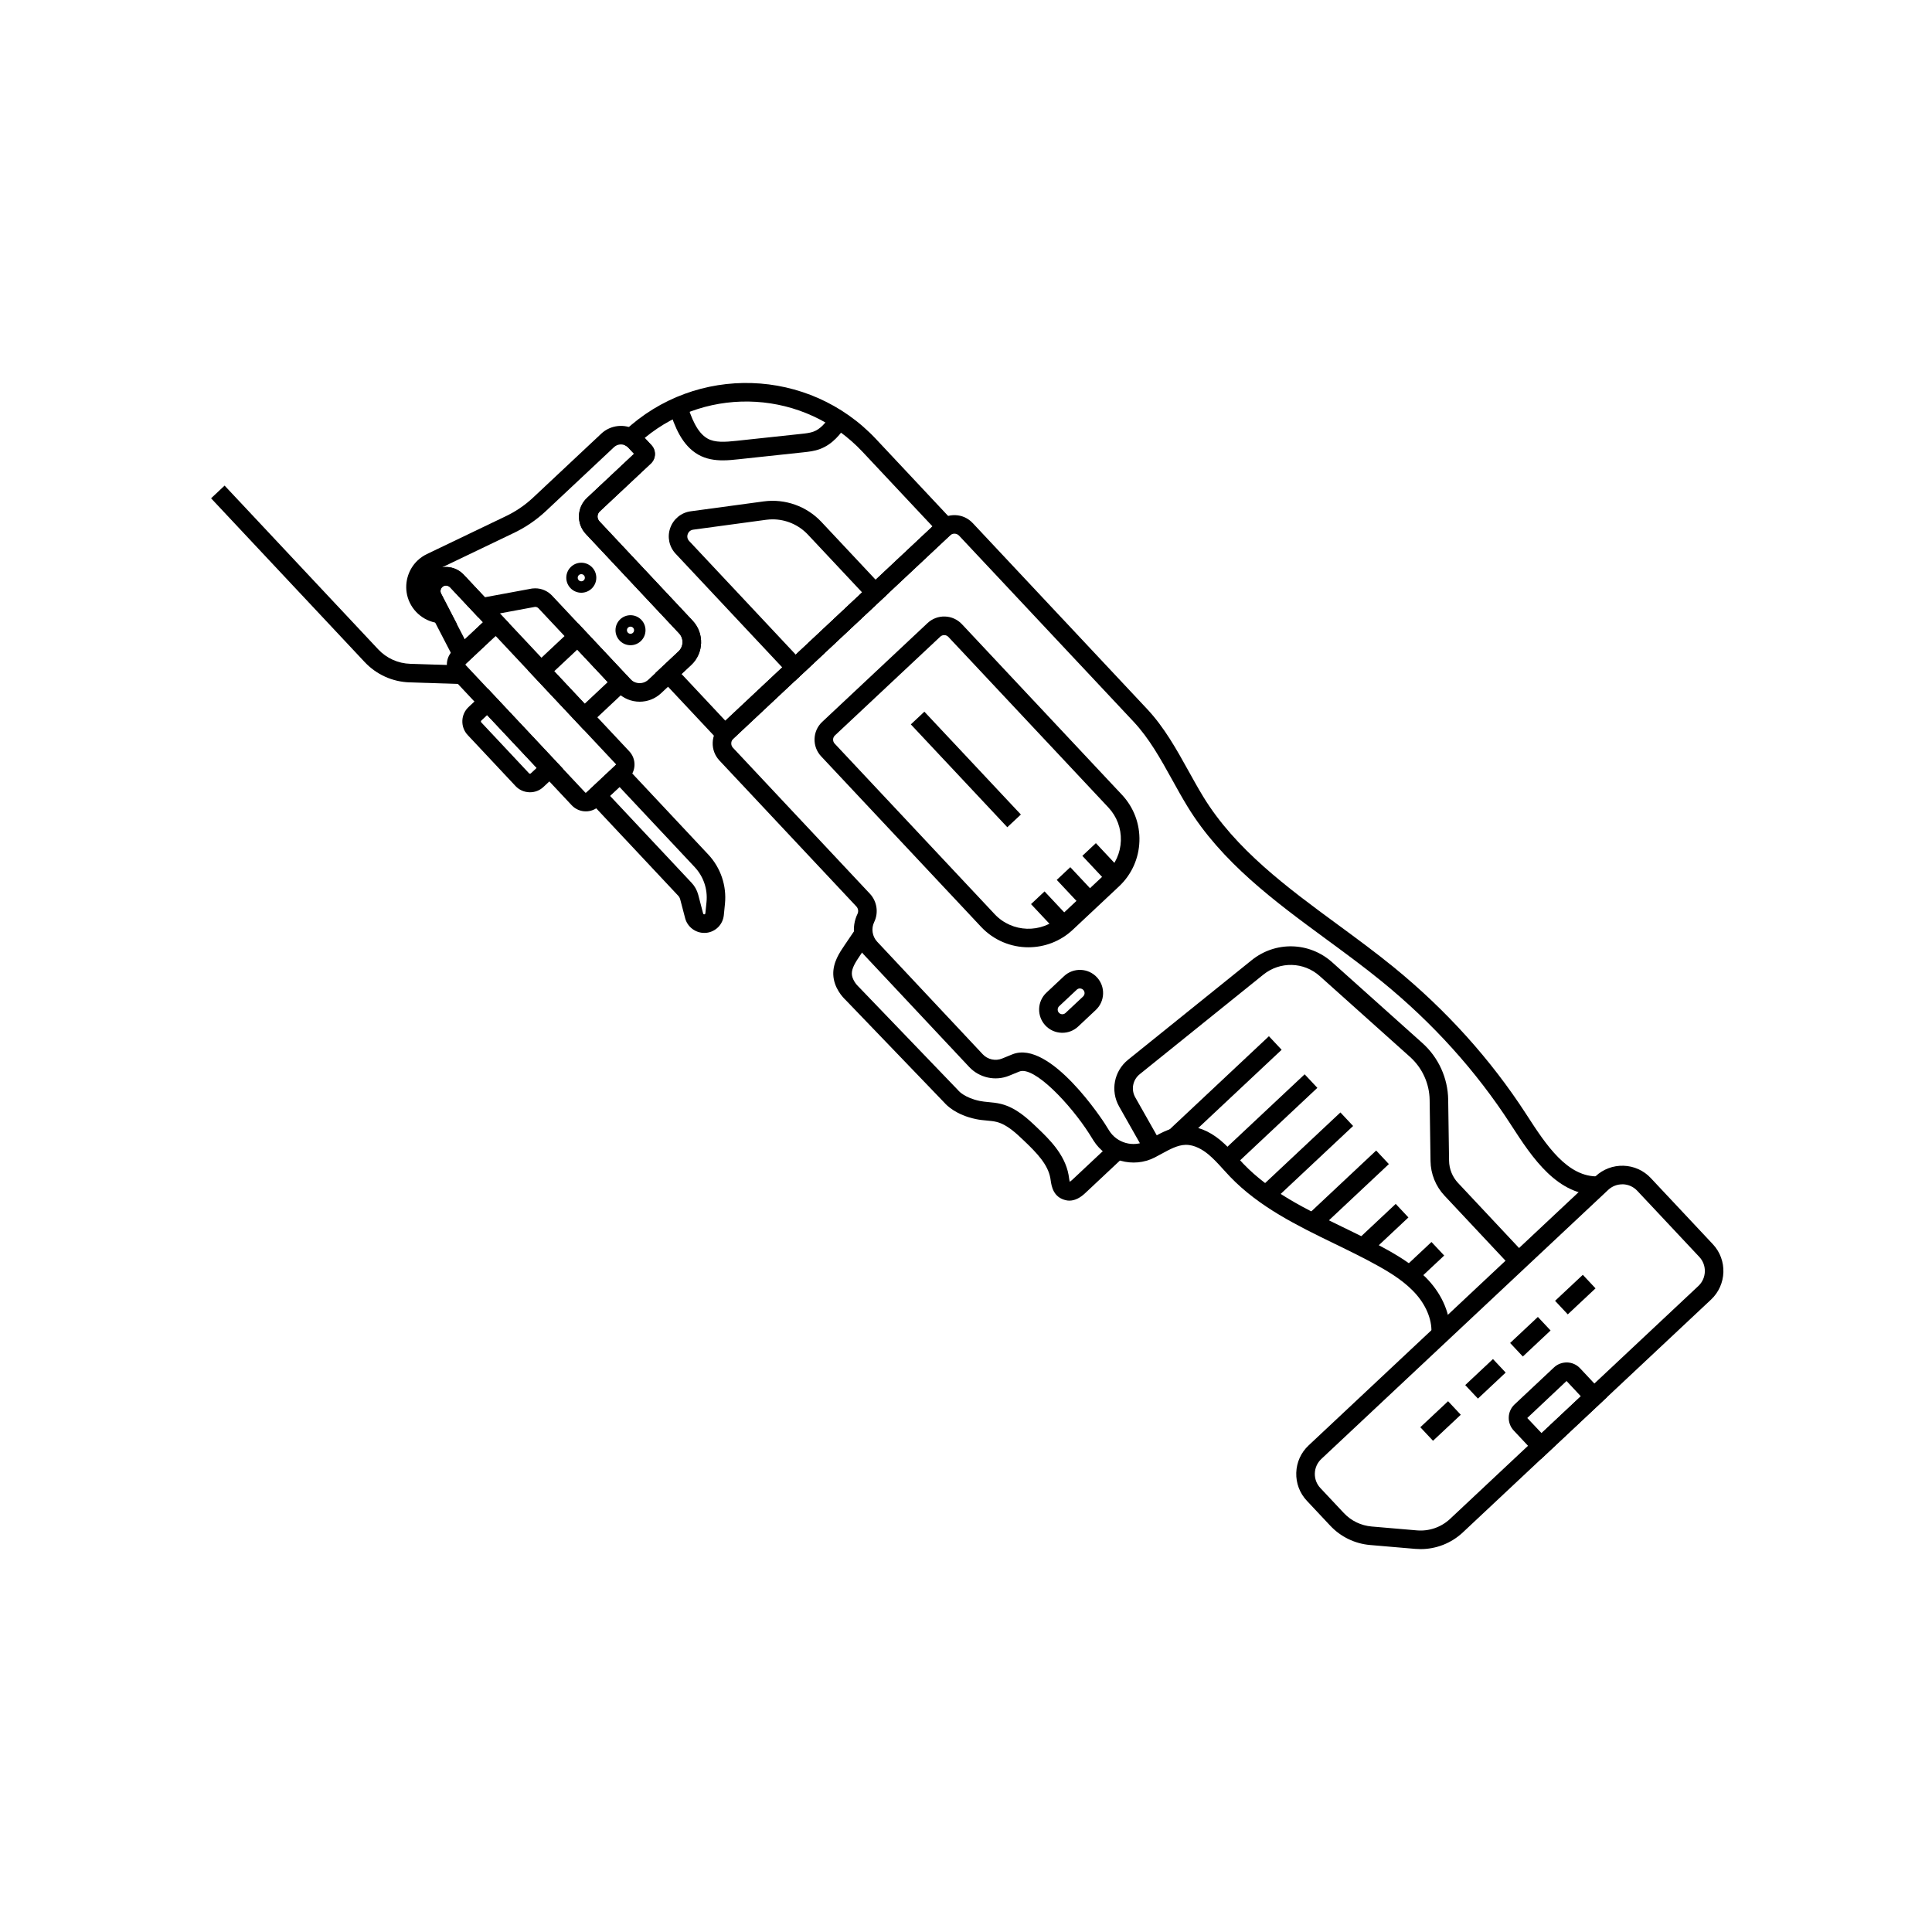 <?xml version="1.0" encoding="UTF-8"?>
<!-- Uploaded to: SVG Repo, www.svgrepo.com, Generator: SVG Repo Mixer Tools -->
<svg fill="#000000" width="800px" height="800px" version="1.1" viewBox="144 144 512 512" xmlns="http://www.w3.org/2000/svg">
 <g>
  <path d="m266.39 325.28-13.805-0.441c-4.582-0.145-8.828-2.066-11.965-5.41l-40.684-43.375 3.586-3.367 40.684 43.375c2.238 2.387 5.266 3.754 8.531 3.856l13.805 0.441z"/>
  <path d="m528.2 498.21-4.894-0.473c0.336-3.473-1.086-7.344-3.906-10.617-2.848-3.305-6.731-5.707-10.148-7.617-3.758-2.102-7.766-4.051-11.637-5.93-9.781-4.754-19.891-9.672-27.645-17.742-0.621-0.648-1.227-1.312-1.805-1.953-1.305-1.438-2.535-2.793-3.918-3.941-1.445-1.195-3.664-2.602-6.082-2.543-2.098 0.055-4.168 1.191-6.367 2.391-0.555 0.305-1.105 0.605-1.664 0.895l-0.117 0.059c-5.688 2.922-12.836 0.945-16.254-4.523-0.355-0.582-0.707-1.145-1.066-1.707-4.965-7.793-14.668-18.117-18.574-16.535l-2.688 1.098c-3.637 1.496-7.891 0.566-10.586-2.309l-27.984-29.836c-2.691-2.879-3.344-7.184-1.625-10.723 0.324-0.664 0.207-1.441-0.301-1.984l-36.281-38.676c-1.211-1.289-1.844-2.977-1.789-4.742 0.055-1.77 0.797-3.41 2.09-4.621l57.438-53.875c1.289-1.211 2.973-1.84 4.742-1.789 1.77 0.055 3.41 0.797 4.621 2.086l46.215 49.27c4.594 4.898 7.848 10.77 10.992 16.441 1.254 2.258 2.547 4.594 3.898 6.809 8.527 13.977 22.293 24.094 35.609 33.879 4.949 3.637 10.07 7.398 14.883 11.324 13.879 11.316 25.664 24.383 35.031 38.832l0.27 0.418c5.023 7.75 10.73 16.512 19.02 16.172l0.211 4.914c-11.094 0.477-17.902-9.992-23.359-18.41l-0.27-0.418c-9.086-14.023-20.531-26.699-34.012-37.695-4.719-3.848-9.785-7.57-14.688-11.172-13.703-10.066-27.867-20.473-36.895-35.281-1.402-2.297-2.723-4.68-4-6.988-3.141-5.664-6.102-11.008-10.277-15.465l-46.215-49.27c-0.645-0.684-1.727-0.719-2.41-0.074l-57.438 53.875c-0.328 0.309-0.523 0.734-0.535 1.191-0.016 0.457 0.148 0.891 0.461 1.219l36.281 38.676c1.883 2.008 2.344 5.023 1.137 7.504-0.836 1.719-0.516 3.809 0.789 5.207l27.984 29.836c1.309 1.391 3.371 1.844 5.133 1.121l2.699-1.102c10.098-4.07 24.43 18.223 24.57 18.449 0.367 0.582 0.738 1.172 1.098 1.758 2.062 3.301 6.391 4.508 9.852 2.727l0.098-0.051c0.516-0.266 1.027-0.551 1.543-0.832 2.496-1.367 5.32-2.914 8.602-2.996 3.094-0.09 6.336 1.188 9.348 3.672 1.652 1.371 3.059 2.922 4.422 4.43 0.586 0.645 1.137 1.254 1.707 1.855 7.144 7.434 16.422 11.945 26.25 16.723 3.938 1.914 8.004 3.891 11.883 6.062 3.793 2.121 8.129 4.812 11.477 8.699 3.691 4.285 5.539 9.5 5.078 14.301z"/>
  <path d="m336 341.95-18.344-19.559 6.156-5.769c1.352-1.27 1.422-3.41 0.152-4.762l-24.715-26.348c-2.543-2.715-2.41-6.996 0.301-9.543l12.477-11.703-1.52-1.625c-0.176-0.191-0.375-0.348-0.59-0.473l-2.875-1.656 2.422-2.269c18.98-17.805 48.91-16.848 66.715 2.137l21.898 23.352zm-11.387-19.336 11.609 12.383 54.902-51.496-18.535-19.758c-15.336-16.348-40.707-17.77-57.75-3.68l1.789 1.91c1.301 1.387 1.23 3.57-0.156 4.875l-13.551 12.707c-0.734 0.695-0.773 1.855-0.078 2.594l24.715 26.348c3.125 3.336 2.953 8.59-0.375 11.719z"/>
  <path d="m313.52 329.96c-2.215 0-4.422-0.879-6.051-2.617l-20.766-22.141c-0.25-0.266-0.609-0.402-0.973-0.363l-14.977 2.773-7.394-7.883c-0.531-0.566-1.367-0.703-1.949-0.32-0.633 0.418-0.852 1.23-0.508 1.891l4.191 8.094-4.277-0.211c-4.051-0.203-7.566-2.945-8.754-6.832-1.059-3.488-0.023-7.356 2.633-9.852 0.715-0.668 1.531-1.23 2.43-1.664l20.582-9.871c2.812-1.305 5.367-3.027 7.609-5.133l18.031-16.914c2.441-2.293 6.164-2.711 9.055-1.012 0.605 0.348 1.18 0.809 1.699 1.348l2.539 2.707c1.301 1.387 1.23 3.57-0.156 4.875l-13.551 12.707c-0.359 0.336-0.562 0.789-0.582 1.277-0.016 0.492 0.164 0.961 0.496 1.32l24.715 26.348c3.125 3.352 2.953 8.609-0.379 11.73l-8 7.508c-1.598 1.492-3.633 2.234-5.664 2.234zm-27.676-30.047c1.672 0 3.285 0.688 4.449 1.922l20.766 22.141c1.27 1.359 3.41 1.426 4.762 0.152l8-7.508c1.352-1.27 1.422-3.414 0.148-4.777l-24.707-26.34c-1.234-1.32-1.883-3.035-1.824-4.836 0.055-1.805 0.812-3.477 2.129-4.715l12.477-11.699-1.52-1.625c-0.176-0.188-0.379-0.348-0.59-0.473-1.039-0.609-2.352-0.461-3.211 0.348l-18.031 16.914c-2.629 2.465-5.617 4.481-8.879 5.992l-18.602 8.922c2.051-0.316 4.215 0.395 5.746 2.027l5.555 5.918 12.512-2.316c0.266-0.027 0.543-0.047 0.82-0.047z"/>
  <path d="m298.73 337.44-14.809-15.789 13.273-12.453 14.809 15.789zm-7.852-15.562 8.078 8.609 6.102-5.723-8.078-8.609z"/>
  <path d="m284.45 353.96c-0.059 0-0.117 0-0.176-0.004-1.406-0.043-2.711-0.633-3.672-1.664l-12.652-13.492c-0.965-1.023-1.465-2.367-1.422-3.773s0.633-2.711 1.664-3.672l5.133-4.816 19.855 21.172-5.137 4.816c-0.98 0.934-2.25 1.434-3.594 1.434zm-11.352-20.457-1.543 1.453c-0.07 0.062-0.109 0.145-0.109 0.234 0 0.062 0.012 0.156 0.094 0.246l12.66 13.496c0.062 0.07 0.145 0.109 0.234 0.109 0.07 0.004 0.164-0.012 0.246-0.094l1.551-1.453z"/>
  <path d="m299.25 359.02c-1.363 0-2.727-0.543-3.731-1.609l-31.711-33.805c-1.93-2.051-1.832-5.301 0.227-7.227l7.789-7.305c0.992-0.934 2.293-1.426 3.66-1.383 1.363 0.043 2.633 0.613 3.566 1.609l31.715 33.805c0.934 1 1.426 2.301 1.383 3.664-0.043 1.367-0.621 2.633-1.617 3.566l-7.789 7.305c-0.977 0.922-2.234 1.379-3.492 1.379zm-23.926-46.422c-0.074 0-0.117 0.039-0.133 0.051l-7.789 7.305c-0.074 0.074-0.078 0.195-0.012 0.277l31.711 33.805c0.035 0.039 0.082 0.059 0.137 0.059 0.078 0.016 0.121-0.039 0.137-0.051l7.793-7.312c0.016-0.016 0.059-0.055 0.062-0.133 0.004-0.078-0.039-0.129-0.055-0.145l-31.715-33.805c-0.035-0.039-0.082-0.059-0.137-0.059 0.008 0.008 0.008 0.008 0 0.008z"/>
  <path d="m330.63 391.23c-2.336 0-4.453-1.59-5.059-3.891l-1.305-4.981c-0.102-0.383-0.297-0.738-0.562-1.012l-25.004-26.656 9.688-9.086 23.293 24.832c3.312 3.527 4.926 8.309 4.438 13.117l-0.301 2.992c-0.266 2.469-2.156 4.379-4.606 4.66-0.191 0.008-0.387 0.023-0.582 0.023zm-24.969-36.32 21.629 23.055c0.82 0.867 1.426 1.953 1.742 3.141l1.305 4.981c0.039 0.145 0.172 0.242 0.324 0.223 0.145-0.016 0.254-0.133 0.27-0.281l0.301-2.981c0.344-3.394-0.797-6.766-3.129-9.254l-19.926-21.238z"/>
  <path d="m520.48 554.53c-0.469 0-0.934-0.02-1.402-0.059l-11.996-1.027c-4.035-0.348-7.777-2.164-10.539-5.106l-6.215-6.621c-1.895-2.023-2.894-4.66-2.805-7.434 0.09-2.769 1.25-5.344 3.277-7.238l76.02-71.305c2.023-1.895 4.664-2.887 7.434-2.805 2.769 0.09 5.34 1.25 7.231 3.273l16.438 17.52c3.91 4.172 3.695 10.75-0.473 14.668l-65.785 61.711c-3.043 2.848-7.051 4.422-11.184 4.422zm53.438-96.672c-1.391 0-2.711 0.523-3.731 1.477l-76.02 71.305c-1.062 1-1.672 2.348-1.723 3.805-0.051 1.457 0.477 2.844 1.473 3.906l6.215 6.621c1.93 2.062 4.547 3.324 7.371 3.57l11.996 1.027c3.227 0.277 6.434-0.836 8.797-3.055l65.785-61.707c2.195-2.055 2.309-5.519 0.25-7.715l-16.438-17.52c-1-1.062-2.348-1.672-3.805-1.723-0.055 0.008-0.113 0.008-0.172 0.008z"/>
  <path d="m427.4 462.18c-0.285 0-0.562-0.031-0.84-0.09-3.449-0.715-3.902-3.793-4.117-5.273-0.031-0.207-0.059-0.418-0.098-0.621-0.656-3.609-3.508-6.582-6.894-9.82-2.141-2.043-4.57-4.363-7.34-5.055-0.801-0.203-1.688-0.285-2.621-0.367-0.91-0.082-1.852-0.172-2.824-0.375-5.312-1.094-7.816-3.684-8.379-4.336l-26.242-27.293c-0.566-0.527-3.102-3.094-3.219-6.715-0.102-3.191 1.684-5.82 2.988-7.738 0.922-1.363 1.844-2.727 2.773-4.09l0.055-0.078 4.07 2.769-0.055 0.082c-0.926 1.359-1.852 2.715-2.769 4.078-1.199 1.77-2.188 3.352-2.144 4.82 0.051 1.48 1.227 2.883 1.672 3.297l0.117 0.117 26.434 27.492 0.074 0.094c0.039 0.043 1.633 1.871 5.613 2.688 0.707 0.148 1.477 0.215 2.281 0.297 1.082 0.098 2.203 0.207 3.367 0.496 4.023 1.008 7.086 3.926 9.539 6.269 3.102 2.965 7.34 7.027 8.336 12.5 0.043 0.254 0.082 0.523 0.121 0.789 0.051 0.328 0.113 0.789 0.195 1.059 0.168-0.098 0.41-0.266 0.707-0.551l10.426-9.781 3.367 3.586-10.422 9.777c-1.367 1.301-2.801 1.973-4.172 1.973z"/>
  <path d="m265.79 321.47-9.266-17.898c-1.305-2.523-0.766-5.644 1.305-7.586 1.246-1.168 2.867-1.781 4.574-1.727 1.703 0.055 3.281 0.773 4.449 2.012l12.074 12.879zm-3.594-22.297c-0.375 0-0.727 0.137-1 0.398-0.477 0.449-0.602 1.16-0.301 1.742l6.273 12.121 4.801-4.508-8.707-9.289c-0.266-0.285-0.629-0.449-1.02-0.461-0.016-0.004-0.027-0.004-0.047-0.004z"/>
  <path d="m298.05 301.08c-2.195 0-3.977-1.781-3.977-3.977 0-2.195 1.781-3.977 3.977-3.977 2.195 0 3.977 1.781 3.977 3.977 0 2.195-1.781 3.977-3.977 3.977zm0-4.922c-0.523 0-0.945 0.422-0.945 0.945 0 0.523 0.422 0.945 0.945 0.945 0.523 0 0.945-0.422 0.945-0.945 0-0.52-0.422-0.945-0.945-0.945z"/>
  <path d="m311.09 314.99c-2.195 0-3.977-1.781-3.977-3.977s1.781-3.977 3.977-3.977 3.977 1.781 3.977 3.977-1.781 3.977-3.977 3.977zm0-4.922c-0.523 0-0.945 0.422-0.945 0.945s0.422 0.945 0.945 0.945 0.945-0.422 0.945-0.945-0.422-0.945-0.945-0.945z"/>
  <path d="m354.66 324.45-31.609-33.703c-1.727-1.844-2.277-4.469-1.426-6.848 0.848-2.375 2.926-4.07 5.426-4.402l19.344-2.621c5.656-0.762 11.367 1.266 15.273 5.422l17.758 18.934zm-5.902-42.816c-0.566 0-1.137 0.039-1.703 0.113l-19.344 2.621c-0.98 0.133-1.34 0.867-1.453 1.176-0.113 0.309-0.297 1.113 0.383 1.836l28.246 30.109 17.586-16.492-14.391-15.34c-2.434-2.578-5.824-4.023-9.324-4.023z"/>
  <path d="m544.67 479.91-17.844-19.027c-2.356-2.508-3.68-5.785-3.723-9.219l-0.234-16.172c-0.062-4.344-1.957-8.496-5.195-11.395l-23.922-21.422c-4.231-3.793-10.52-3.957-14.953-0.391l-32.766 26.395c-1.852 1.492-2.344 4.074-1.172 6.141l6.785 11.988-4.281 2.422-6.785-11.988c-2.363-4.172-1.363-9.383 2.367-12.395l32.766-26.395c6.316-5.086 15.281-4.856 21.32 0.555l23.922 21.422c4.254 3.812 6.746 9.273 6.828 14.988l0.234 16.172c0.031 2.211 0.879 4.309 2.394 5.922l17.844 19.027z"/>
  <path d="m416.54 395.04c-4.59 0-9.164-1.82-12.547-5.422l-42.391-45.191c-2.43-2.598-2.301-6.688 0.285-9.117l27.918-26.184c1.254-1.18 2.898-1.797 4.621-1.742 1.723 0.055 3.316 0.777 4.496 2.035l42.391 45.191c3.144 3.352 4.793 7.723 4.644 12.32-0.148 4.59-2.07 8.852-5.422 11.988l-12.23 11.473c-3.312 3.109-7.543 4.648-11.766 4.648zm-51.281-56.137c-0.613 0.574-0.645 1.543-0.062 2.164l42.391 45.191c4.629 4.941 12.418 5.188 17.352 0.551l12.23-11.473c2.391-2.242 3.766-5.285 3.871-8.562 0.102-3.277-1.074-6.402-3.316-8.793l-42.391-45.191c-0.281-0.301-0.66-0.473-1.062-0.48-0.402-0.012-0.797 0.133-1.094 0.414z"/>
  <path d="m430.83 370.81 3.59-3.367 6.898 7.356-3.59 3.367z"/>
  <path d="m424.05 377.18 3.59-3.367 6.898 7.356-3.59 3.367z"/>
  <path d="m417.23 383.6 3.586-3.367 6.902 7.356-3.586 3.367z"/>
  <path d="m385.38 335.97 3.59-3.367 25.57 27.254-3.59 3.367z"/>
  <path d="m425.53 417.7c-0.07 0-0.133 0-0.203-0.004-1.645-0.055-3.164-0.742-4.289-1.938-2.316-2.477-2.195-6.375 0.281-8.695l4.664-4.375c1.195-1.121 2.754-1.703 4.402-1.656 1.645 0.055 3.164 0.742 4.289 1.938 1.121 1.199 1.711 2.762 1.656 4.402-0.055 1.645-0.742 3.164-1.938 4.289l-4.664 4.375c-1.148 1.082-2.629 1.664-4.199 1.664zm4.66-11.754c-0.195 0-0.543 0.051-0.84 0.336l-4.664 4.375c-0.492 0.461-0.516 1.246-0.055 1.738 0.301 0.32 0.664 0.379 0.855 0.391 0.188 0.004 0.555-0.031 0.879-0.328l4.664-4.375c0.324-0.301 0.379-0.664 0.391-0.855 0.004-0.191-0.031-0.562-0.328-0.879-0.301-0.32-0.664-0.379-0.855-0.391-0.016-0.012-0.031-0.012-0.047-0.012z"/>
  <path d="m520.4 522.23 7.356-6.894 3.363 3.59-7.356 6.894z"/>
  <path d="m532.3 511.06 7.352-6.898 3.367 3.586-7.352 6.898z"/>
  <path d="m544.2 499.9 7.352-6.898 3.367 3.59-7.352 6.898z"/>
  <path d="m556.11 488.73 7.352-6.891 3.367 3.59-7.352 6.891z"/>
  <path d="m552.31 530.74-7.152-7.633c-0.895-0.949-1.363-2.195-1.324-3.504 0.039-1.305 0.59-2.519 1.539-3.414l10.445-9.801c0.949-0.895 2.199-1.352 3.504-1.324 1.305 0.039 2.519 0.59 3.41 1.539l7.152 7.637zm6.84-20.762-10.406 9.805 3.785 4.012 10.41-9.766z"/>
  <path d="m335.59 266c-2.141 0-4.43-0.32-6.504-1.492-4.394-2.484-6.301-7.508-7.742-12.023l4.684-1.5c1.16 3.625 2.637 7.633 5.481 9.238 1.953 1.102 4.609 0.93 7.625 0.605l17.273-1.852c1.105-0.117 2.25-0.242 3.18-0.59 1.598-0.594 3.035-1.973 4.648-4.473l4.129 2.676c-1.5 2.316-3.66 5.144-7.066 6.41-1.504 0.562-3.027 0.723-4.367 0.867l-17.277 1.852c-1.207 0.129-2.598 0.281-4.062 0.281z"/>
  <path d="m453.59 443.65 26.688-25.039 3.367 3.59-26.688 25.039z"/>
  <path d="m467.51 449.56 22.234-20.859 3.367 3.59-22.234 20.859z"/>
  <path d="m477.79 458.91 21.43-20.102 3.367 3.59-21.43 20.102z"/>
  <path d="m490.24 466.22 18.457-17.316 3.367 3.59-18.457 17.316z"/>
  <path d="m503.51 472.77 10.367-9.723 3.367 3.59-10.367 9.723z"/>
  <path d="m515.86 480.17 7.496-7.027 3.367 3.59-7.496 7.027z"/>
 </g>
</svg>